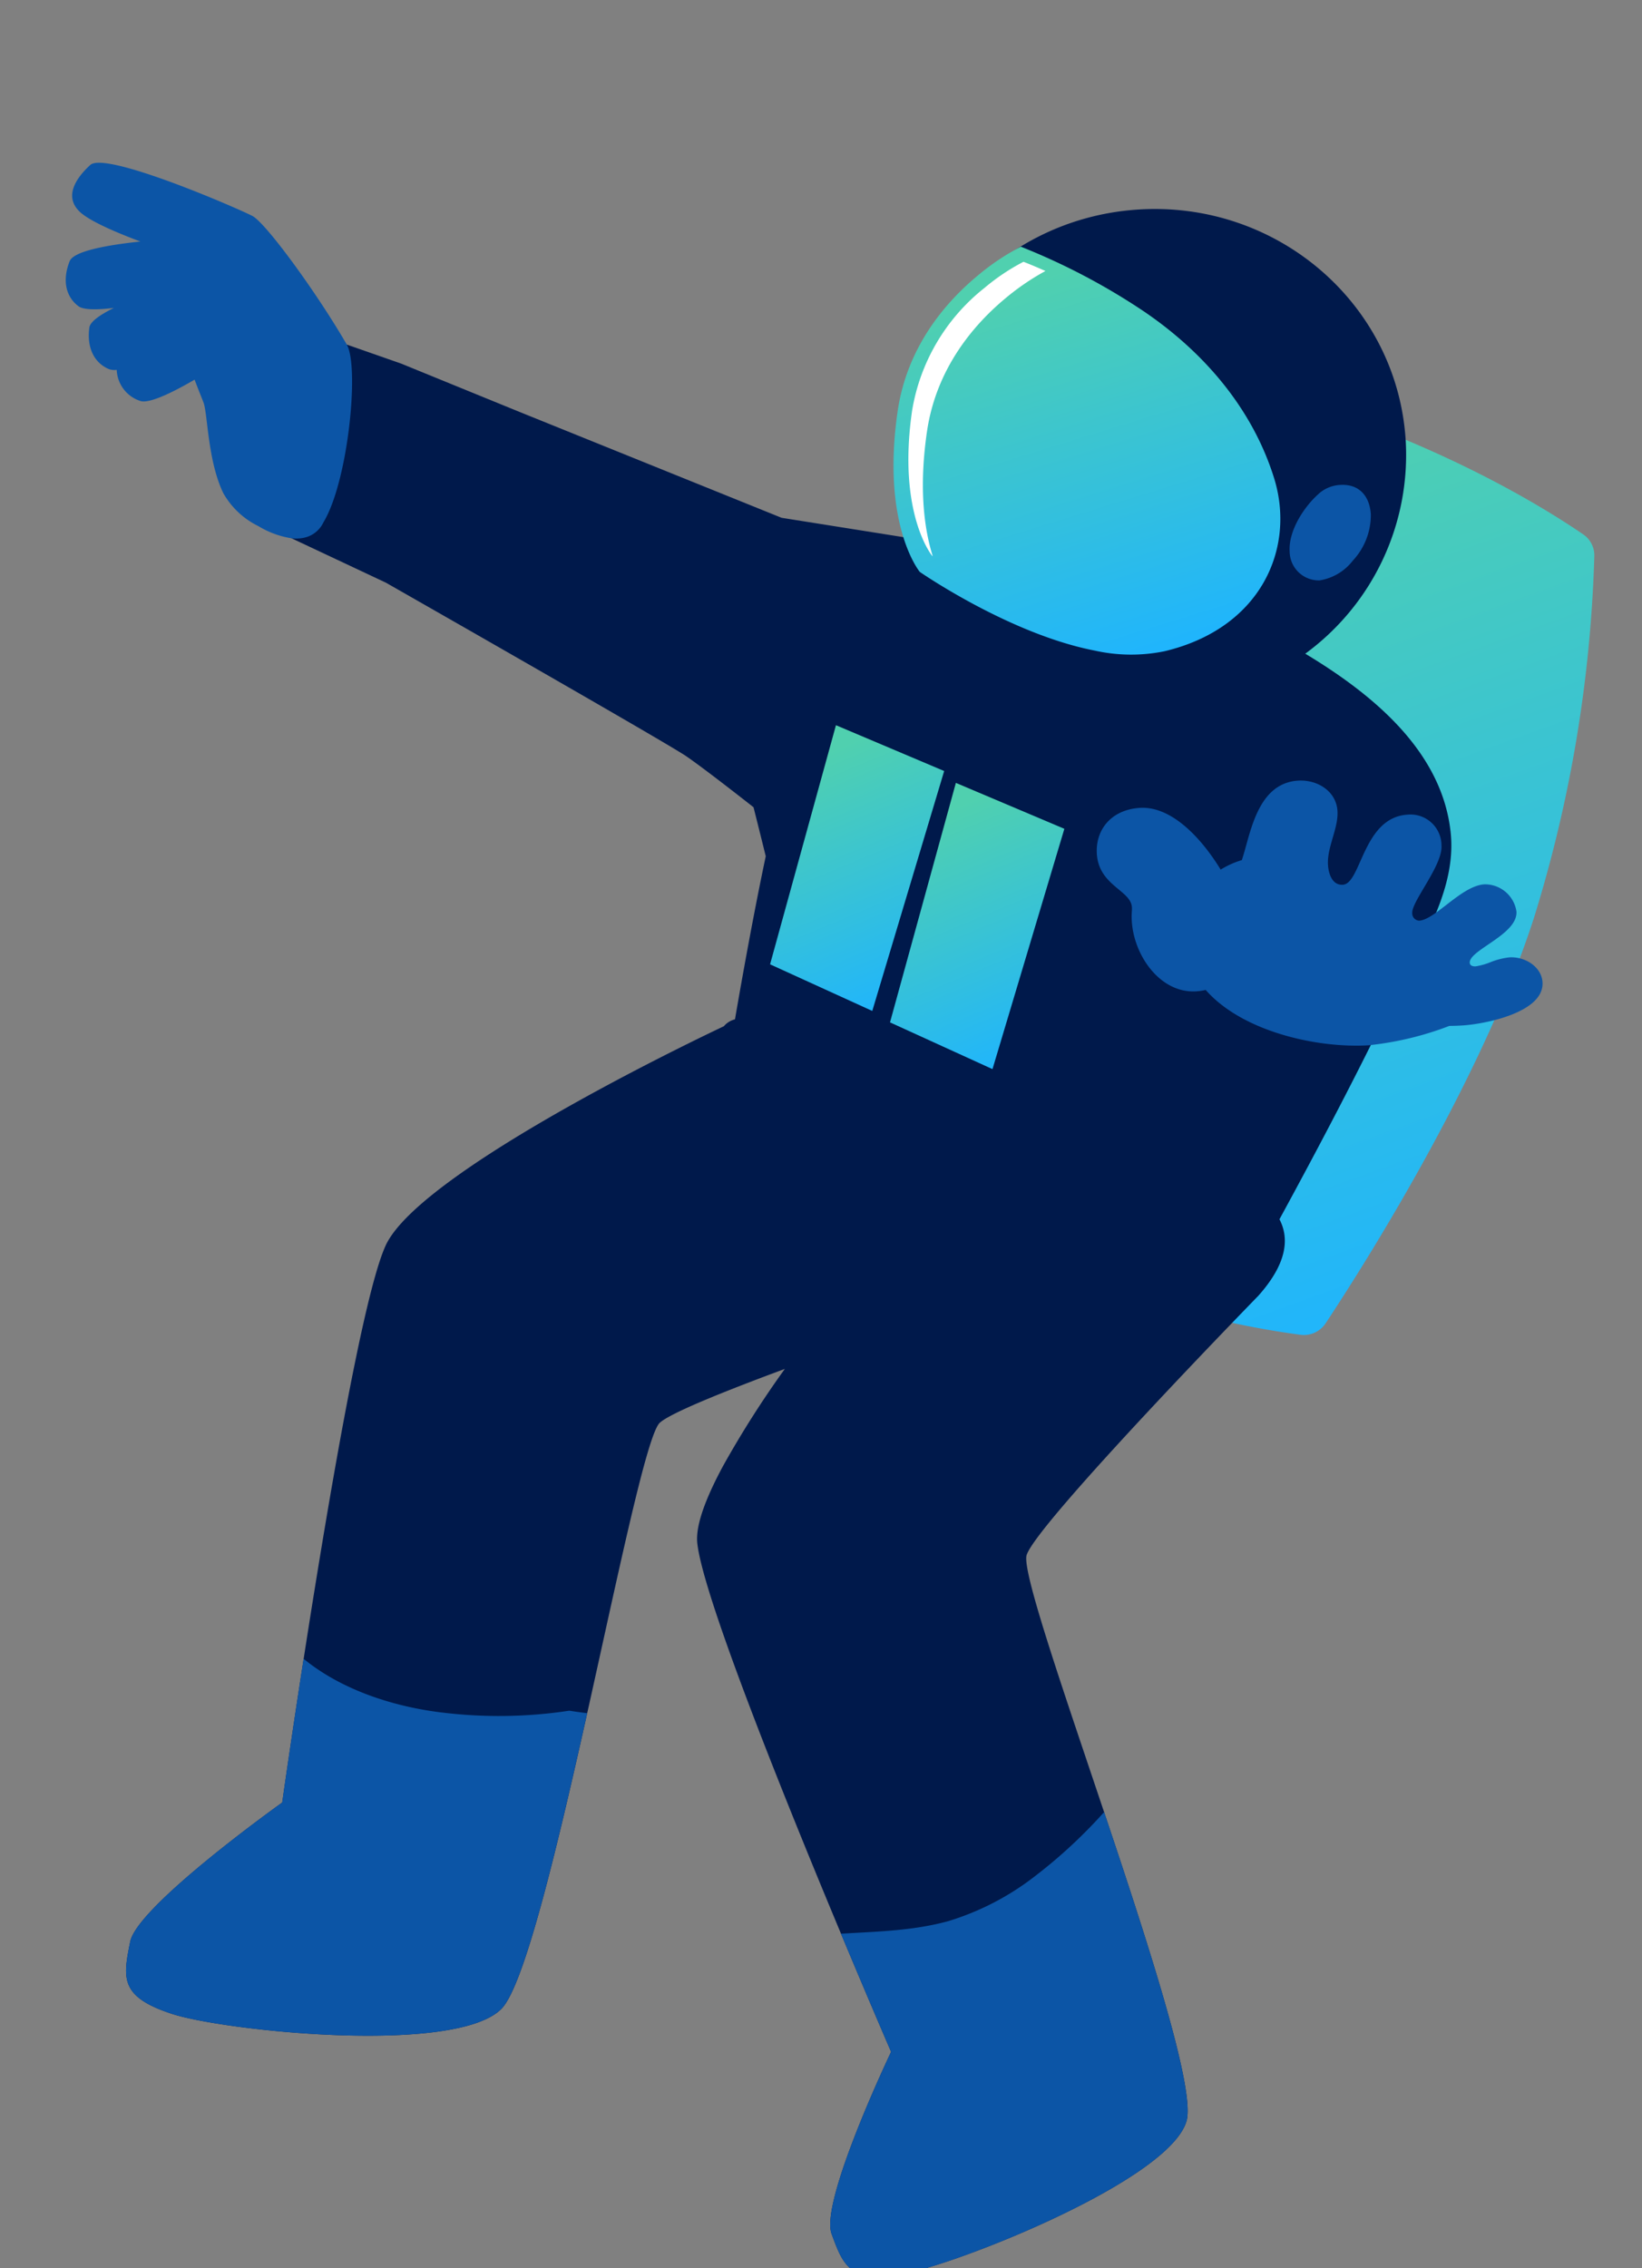 <svg xmlns="http://www.w3.org/2000/svg" xmlns:xlink="http://www.w3.org/1999/xlink" width="219.855" height="303.679" viewBox="0 0 219.855 303.679">
  <rect x="0" y="0" width="219.855" height="303.679" fill="#808080" stroke="none"/>
  <defs>
    <linearGradient id="linear-gradient" x1="0.409" y1="0.086" x2="0.62" y2="1.034" gradientUnits="objectBoundingBox">
      <stop offset="0" stop-color="#50d0af"/>
      <stop offset="1" stop-color="#1eb4ff"/>
    </linearGradient>
  </defs>
  <g id="Gruppe_2976" data-name="Gruppe 2976" transform="matrix(0.998, -0.07, 0.07, 0.998, 6065.401, -15664.999)">
    <path id="Pfad_1419" data-name="Pfad 1419" d="M298.211,98.978a180.556,180.556,0,0,1-11.4,47.634c-8.641,21.606-26.661,45.8-31.667,52.318a3.492,3.492,0,0,1-3.453,1.289,118.3,118.3,0,0,1-15.076-4.177C222.95,191.331,208.621,184.13,199,176.786L250.24,75.22l1.269-2.517c14.943,4.21,32.994,13.492,45.413,23.3a3.39,3.39,0,0,1,1.288,2.971" transform="translate(-7233.926 15185.512)" fill="url(#linear-gradient)"/>
    <path id="Vereinigungsmenge_3" data-name="Vereinigungsmenge 3" d="M91.742,267.381c-1.286-4.442,9.65-23.744,9.65-23.744s-20.667-58.694-21.112-69.7c-.1-2.359,1.523-5.908,4.128-10.032A132.429,132.429,0,0,1,93.6,151.47c-8.167,2.389-15.693,4.813-17.206,6.025-3.568,2.858-20.006,71.04-26.645,76.774s-37.21.342-44.038-2.444-6.177-5.262-4.874-10.01,21.6-17.162,21.6-17.162,13.534-63.374,19.028-73.4,47.2-26.1,47.2-26.1a2.846,2.846,0,0,1,1.551-.818c1.506-6.137,3.563-14.23,5.635-21.486-.6-3.475-1.174-6.657-1.174-6.657s-5.912-5.375-8.482-7.423S47.684,42.76,47.684,42.76l-12.163-6.8L31.863,19.1l12.85-8.48,7.06,3.039,15.45,7.607,33.911,16.548L118.778,41.9a32.476,32.476,0,0,1-1.2-8.944C117.682,14.725,132.83-.015,151.446,0c18.653.015,33.772,14.833,33.737,33.129A32.952,32.952,0,0,1,169.777,60.86c8.71,6.11,17.409,14.381,17.74,25.33.238,7.884-5.378,14.887-9.116,21.436-5.509,9.652-11.369,19.123-17.366,28.5,1.237,2.829.414,6.17-3.545,10.023,0,0-31.67,28.233-33.351,32.432s18.964,69.255,16.036,77.087c-2.91,7.784-32.1,16.992-39.3,17.723a23.376,23.376,0,0,1-2.344.132C93.546,273.526,92.87,271.278,91.742,267.381Zm-7.385-103.4-1.107,1.753Zm0,0,0,0Zm.049-.077-.049.077Z" transform="translate(-7145 15233.986)" fill="#00194b" stroke="rgba(0,0,0,0)" stroke-width="1"/>
    <path id="Pfad_1418" data-name="Pfad 1418" d="M44.585,373.022c-6.331-1.223-13.13-3.917-17.944-8.465-2.476,10.876-4.209,18.988-4.209,18.988s-20.3,12.416-21.6,17.162-1.948,7.226,4.874,10.01,37.4,8.179,44.038,2.445c3.272-2.826,8.924-20.821,14.243-38.688-.793-.153-1.583-.321-2.372-.5a62.668,62.668,0,0,1-17.032-.956" transform="translate(-7145.001 15055.093)" fill="#0c55a6"/>
    <path id="Pfad_1424" data-name="Pfad 1424" d="M196.33,422.972a35.893,35.893,0,0,1-12.143,5.248c-4.68.911-9.136.714-13.846.659-.17,0-.338-.008-.506-.018,3.184,9.429,5.587,16.254,5.587,16.254s-10.935,19.3-9.65,23.745,1.983,6.738,9.135,6.012c7.2-.731,36.389-9.938,39.3-17.722,1.523-4.073-3.329-23.63-8.1-42.051a67.245,67.245,0,0,1-9.776,7.873" transform="translate(-7219.031 15032.51)" fill="#0c55a6"/>
    <path id="Vereinigungsmenge_4" data-name="Vereinigungsmenge 4" d="M166.827,129.719c-6.693-.045-16.688-2.892-21.277-8.918a7.038,7.038,0,0,1-1.264.1c-4.767-.03-7.973-5.246-7.953-9.922a9.509,9.509,0,0,1,.1-1.371,3.725,3.725,0,0,0,.044-.545c.009-2.26-4.2-3.191-4.182-7.422.014-3.192,2.274-5.779,6.158-5.76,4.2.021,7.9,4.507,10.227,9a11.588,11.588,0,0,1,2.912-1.071c.476-1.114.944-2.688,1.592-4.262,1.2-2.92,3.022-5.841,6.652-5.823,2.54.012,4.994,1.718,4.987,4.392-.006,2.351-1.764,4.752-1.771,7.174,0,1.275.431,2.745,1.8,2.753,1.236.006,2.06-2.185,3.32-4.376s2.962-4.391,5.951-4.376a4.149,4.149,0,0,1,4.264,4.427c0,2.67-4.533,7.2-4.537,8.76a.972.972,0,0,0,.865,1.075c1.075.006,2.565-1.056,4.167-2.119s3.322-2.128,4.852-2.119a4.256,4.256,0,0,1,4.042,3.914c0,3.108-6.712,4.7-6.714,6.427,0,.38.372.523.763.525a9.1,9.1,0,0,0,2.084-.441,9.536,9.536,0,0,1,2.486-.441c2.118.013,4.2,1.564,4.2,3.6,0,4.121-8.206,5.067-11.014,5.048-.656,0-1.264-.025-1.829-.062a42.338,42.338,0,0,1-10.85,1.826ZM27.74,51.948A12.217,12.217,0,0,1,23.405,50a10.866,10.866,0,0,1-4.346-4.7c-1.785-4.425-1.352-10.736-1.793-12.269-.139-.483-.543-1.684-.985-3.171-2.309,1.143-6.1,2.837-7.406,2.355a4.567,4.567,0,0,1-2.9-4.391,2.252,2.252,0,0,1-1.007-.161c-1.837-.912-2.825-2.947-2.253-5.733.162-.789,1.552-1.616,3.463-2.4-2.014.1-4.01.034-4.7-.55C-.07,17.664-.527,15.452.709,12.879c.64-1.332,5.291-1.813,9.627-1.966C7.833,9.775,3.96,7.876,2.592,6.448.507,4.272,2.243,1.9,4.371.219S23.009,7.05,25.512,8.536c1.724,1.024,7.924,10.908,11.42,18.075,1.488,3.052-1.086,18.3-4.805,23.534a3.71,3.71,0,0,1-2.288,1.76,4.521,4.521,0,0,1-1.111.134A5.674,5.674,0,0,1,27.74,51.948Z" transform="translate(-7137.219 15218)" fill="#0c55a6" stroke="rgba(0,0,0,0)" stroke-width="1"/>
    <path id="Pfad_1435" data-name="Pfad 1435" d="M245.1,91.232a22.285,22.285,0,0,1-9.273-.731c-11.264-3.005-22.652-12.154-22.652-12.154s-4.726-6.564-1.459-21.624c1.872-8.618,7.508-14.2,11.979-17.4a31.067,31.067,0,0,1,6.018-3.444,87.486,87.486,0,0,1,15.561,9.588c7.841,6.086,13.829,14.17,16.076,23.659S258.3,89.053,245.1,91.232" transform="translate(-7239.095 15201.97)" fill="url(#linear-gradient)"/>
    <path id="Pfad_1436" data-name="Pfad 1436" d="M183.534,148.244l14.02,7.129L185.708,186.73l-13.208-7.18Z" transform="translate(-7222.083 15151.756)" fill="url(#linear-gradient)"/>
    <path id="Pfad_1437" data-name="Pfad 1437" d="M211.5,164.194l14.055,7.148L213.708,202.75l-13.243-7.2Z" transform="translate(-7234.579 15144.628)" fill="url(#linear-gradient)"/>
    <path id="Pfad_1438" data-name="Pfad 1438" d="M308.621,111.338a3.9,3.9,0,0,1-3.726-4.128c.007-2.748,2.326-5.9,4.613-7.587a4.66,4.66,0,0,1,2.725-.837c2.422.007,3.855,1.583,3.849,4.215a8.964,8.964,0,0,1-2.846,6.019,7,7,0,0,1-4.615,2.319" transform="translate(-7281.246 15173.856)" fill="#0c55a6"/>
    <path id="Pfad_1439" data-name="Pfad 1439" d="M234.419,41.007a32.65,32.65,0,0,0-5.525,3.22c-4.405,3.151-9.958,8.656-11.8,17.144-1.678,7.734-1.216,13.194-.391,16.65-.048-.041-.075-.061-.075-.061s-4.271-5.933-1.319-19.545a26.4,26.4,0,0,1,10.828-15.729,28.088,28.088,0,0,1,5.439-3.114s1.089.5,2.843,1.435" transform="translate(-7240.749 15200.316)" fill="#fff"/>
  </g>
</svg>
